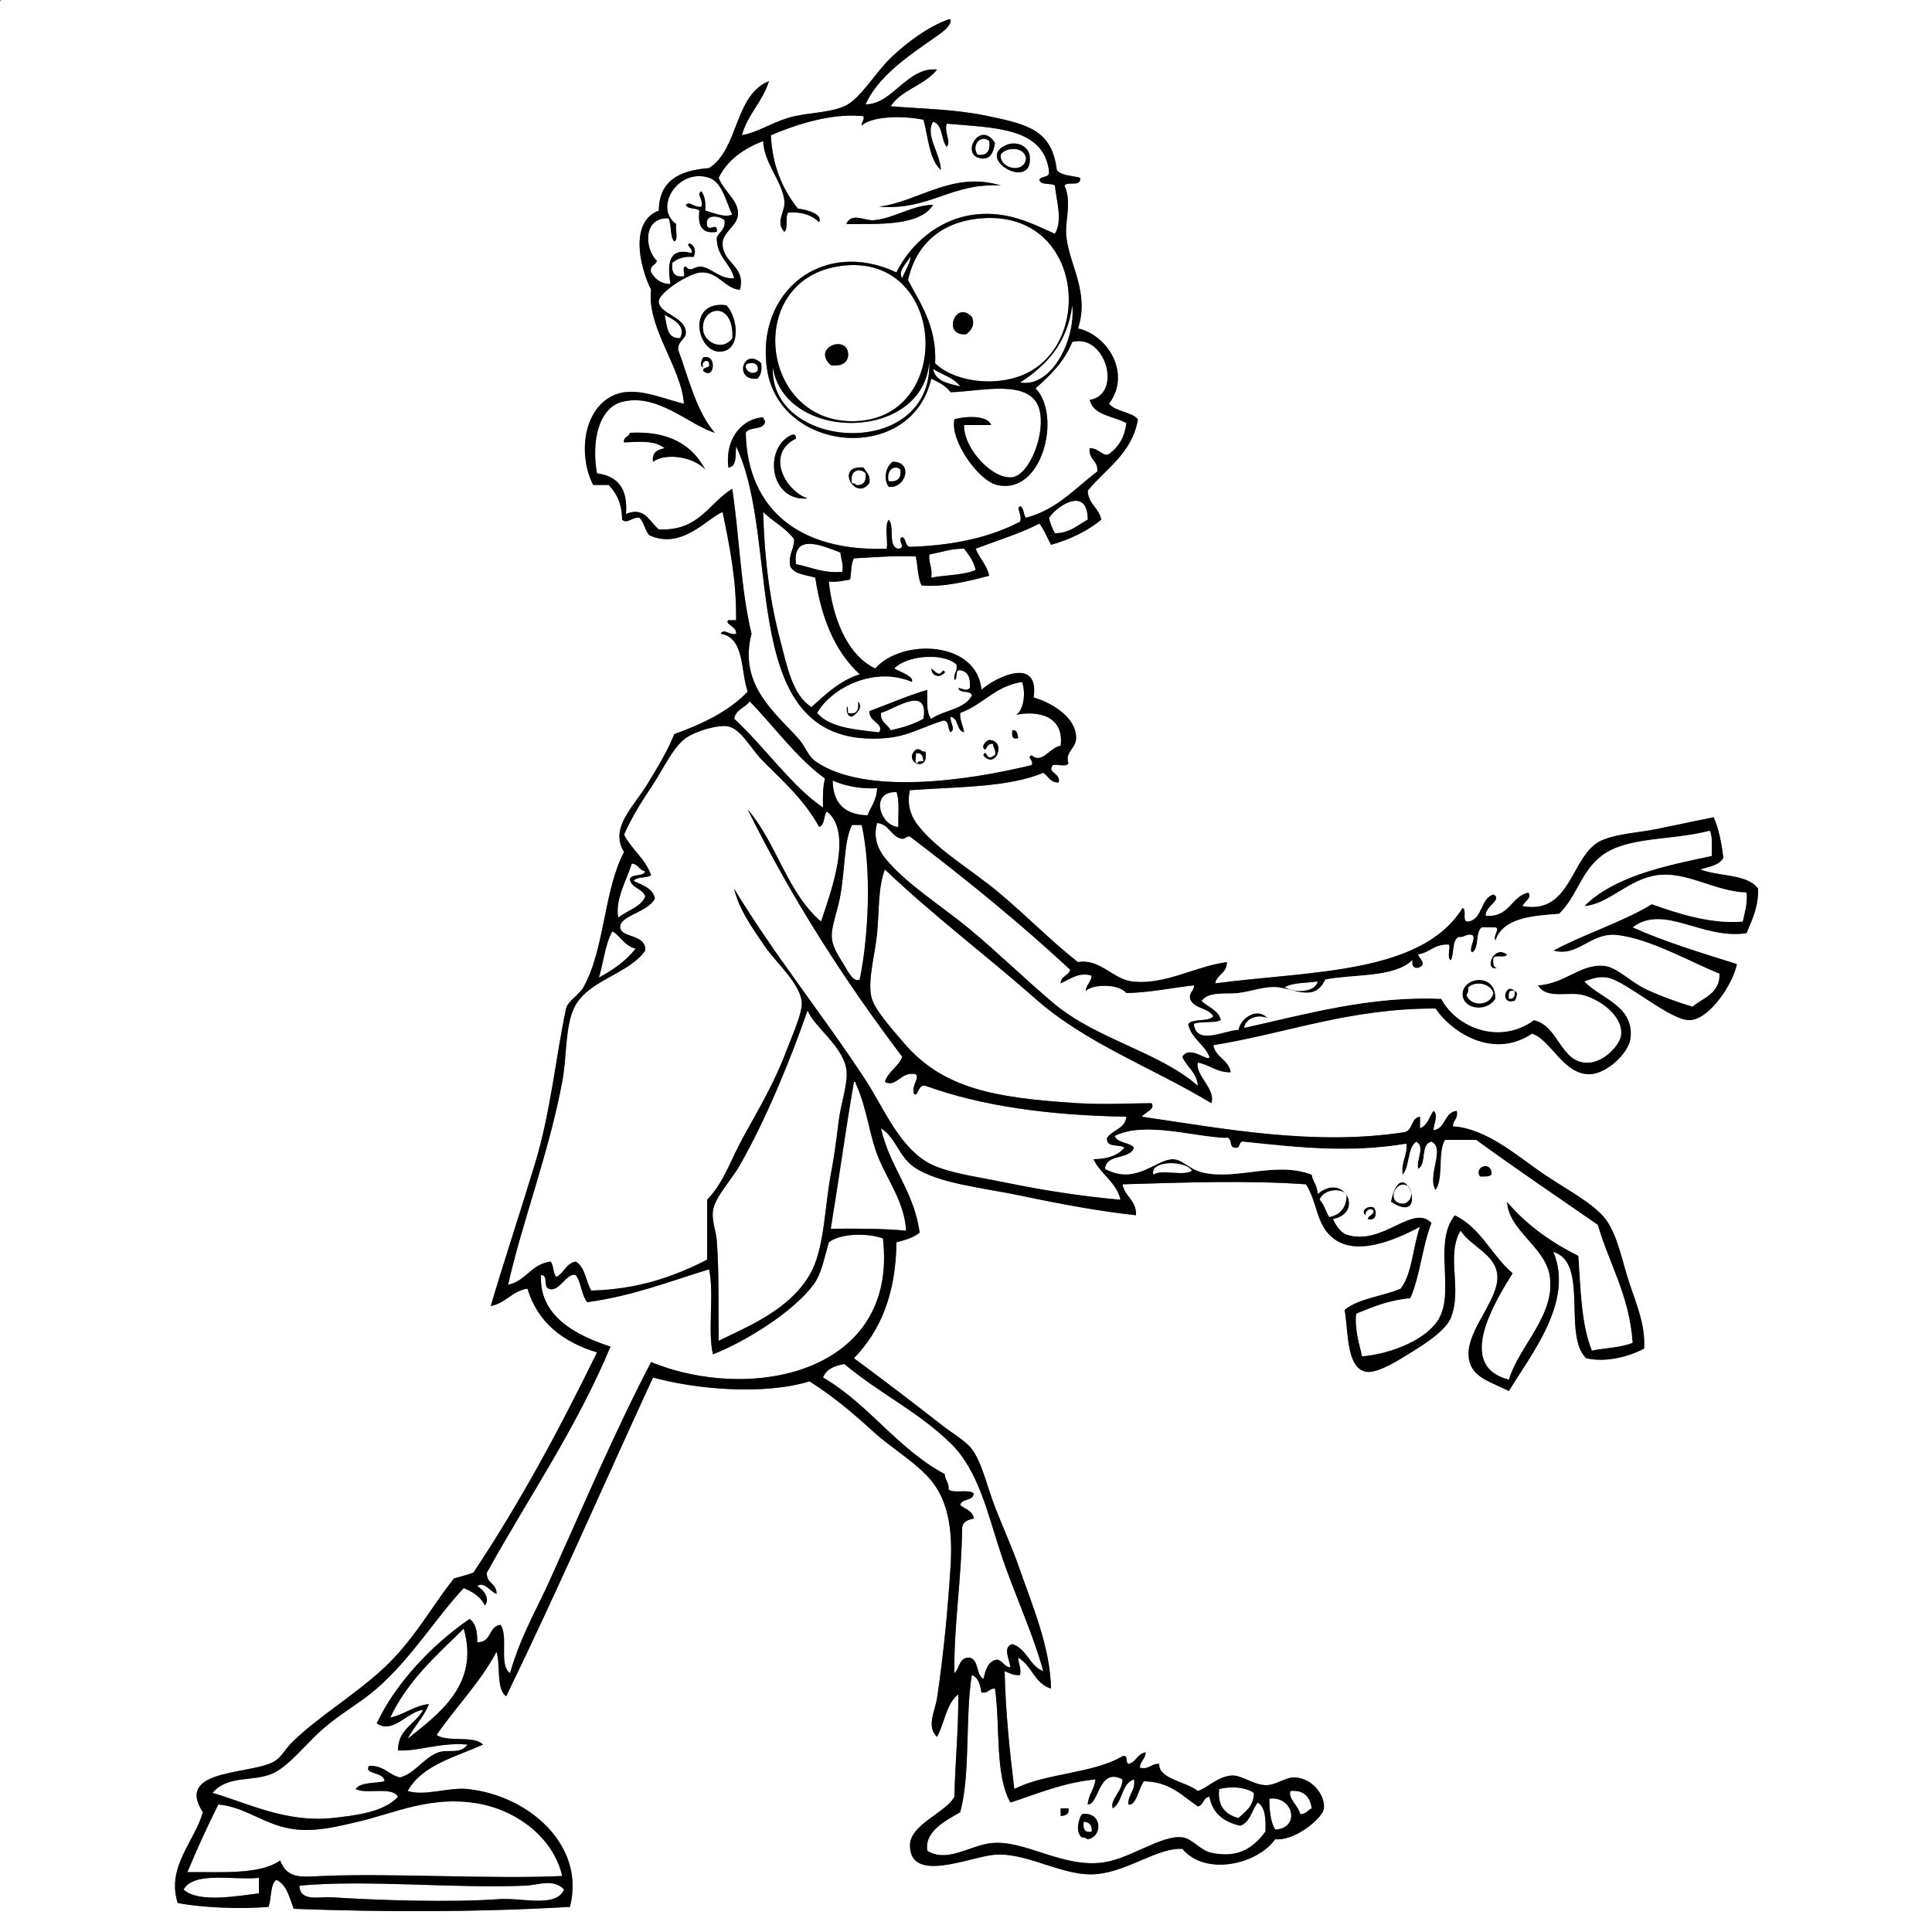 <?xml version="1.0" encoding="utf-8"?>
<!-- Generator: Adobe Illustrator 15.0.0, SVG Export Plug-In . SVG Version: 6.00 Build 0)  -->
<!DOCTYPE svg PUBLIC "-//W3C//DTD SVG 1.1//EN" "http://www.w3.org/Graphics/SVG/1.1/DTD/svg11.dtd">
<svg version="1.1" id="Layer_1" xmlns:x="http://ns.adobe.com/Extensibility/1.0/" xmlns:i="http://ns.adobe.com/AdobeIllustrator/10.0/" xmlns:graph="http://ns.adobe.com/Graphs/1.0/"
	 xmlns="http://www.w3.org/2000/svg" xmlns:xlink="http://www.w3.org/1999/xlink" x="0px" y="0px" width="1000px" height="1000px"
	 viewBox="0 0 1000 1000" enable-background="new 0 0 1000 1000" xml:space="preserve">
<rect x="0" y="0" width="1000" height="1000" fill="#808080" stroke="none"/>
<g>
	<path fill-rule="evenodd" clip-rule="evenodd" fill="#FFFFFF" d="M1,0c332.999,0,666.002,0,999,0c0,333.325,0,666.685,0,1000
		c-333.325,0-666.685,0-1000,0C0,667.661,0,335.339,0,3C-0.086,1.581-0.165,0.168,1,0z M491,10c-10.503,3.813-21.442,11.768-30,20
		c-7.973,7.67-15.89,21.511-24,25c-8.596,3.698-19.666,3.191-29,6c-9.069,2.729-15.424,7.339-24,9c2.992-11.008,10.742-17.258,14-28
		c-18.066,7.268-15.492,35.174-31,45c-14.848,1.152-25.852,6.148-26,22c-14.891,5.559-10.325,28.218-4,41
		c-2.412,19.315,15.702,40.113,17,59c-13.341-3.335-27.441-10.288-39-3c-13.301,8.386-15.529,29.976-8,45c2.667,0,5.333,0,8,0
		c4.156,4.177,6.914,9.753,7,18c2.763,2.469,5.08-1.57,9-1c2.325,2.342,2.854,6.479,5,9c16.79,7.745,29.535-8.36,38-12
		c3.584,17.416,7.237,34.763,7,56c-1.333,0-2.667,0-4,0c-2.276,2.02,4.62,3.323,4,7c-3.249,1.154-6.151-3.055-8,0
		c12.554,2.113,10.224,19.109,14,30c-9.776,10.224-23.341,16.659-38,22c-3.249,8.205-8.107,16.289-14,26
		c-6.945,11.444-19.707,22.593-12,35c-10.544,19.951-9.892,50.046-21,70c-2.177,3.91-8.206,7.262-9,11
		c-5.378,25.328-7.93,53.329-16,80c-7.811,25.813-16.103,50.632-23,74c7.836-1.497,10.937-7.729,19-9
		c5.383,17.617,18.372,27.628,36,33c-19.442,39.891-40.225,78.441-64,114c-3.13,1.203-6.669,1.997-10,3
		c-11.249,13.909-20.68,32.06-37,47c-15.316,14.021-33.704,24.846-47,38c-3.042,3.01-4.837,6.57-8,9
		c-10.368,7.965-53.219,3.551-38,27c-4.136,14.923-19.041,28.418-13,47c13.25,2.544,33.303,3.19,47,2c1.609-4.391,0.714-11.286,4-14
		c5.497,2.504,6.814,9.187,9,15c47.724,1.753,94.235,1.809,143-1c8.23-31.809-21.348-57.734-53-61c-9.939-1.025-22.169,3.859-31,1
		c7.524-13.476,24.523-17.477,39-24c-4.681-4.985-18.333-1-24-5c10.033-14.634,22.405-26.928,31-43c2.213,7.12-0.367,19.034,5,23
		c26.28-54.054,50.647-110.02,76-165c22.176,6.119,57.214,9.229,81,2c11.255,7.04,22.011,15.939,33,26
		c10.162,9.303,24.819,17.424,32,28c7.144,10.521,9.118,24.326,8,42c-1.39,21.974-3.781,46.771-7,68c-0.99,6.53-5.687,14.732,0,20
		c3.908-7.092,4.77-17.229,11-22c0.174,18.507-1.652,35.015-2,53c-4.161,8.032-22.938,14.352-23,25c-0.118,20.333,31.291,5.938,44,5
		c17.204-1.271,35.588,11.791,53,10c16.295-1.676,31.637-13.877,44-13c12.027,14.256,38.818,8.002,48-5
		c10.417,0.92,23.562-10.433,25-15c1.808-5.743-4.508-16.631-15-17c-4.67-0.164-9.831,4.222-15,4c-6.32-0.271-12.223-5.077-17-5
		c-7.422,0.119-13.46,6.772-18,8c-5.967-4.792-20.365-6.178-20-14c-4.279-0.279-4.945,3.055-10,2c0.139-3.528,2.861-4.472,3-8
		c-4.354,0.646-4.8,5.2-9,6c-1.595-0.738,0.229-4.895-3-4c-15.246,9.088-39.969,8.698-56,17c-2.382-19.618-4.497-39.503-5-61
		c2.443,0.89,4.336,2.33,8,2c0.688-4.021-0.958-5.709-1-9c7.038,3.962,8.499,13.501,17,16c-0.397-21.555-9.684-43.071-17-64
		c-3.245-9.283-8.008-19.688-12-30c-3.936-10.166-6.77-23.07-12-30c-3.142-4.162-10.019-8.12-15-12
		c-15.828-12.327-30.611-23.653-46-35c13.499-13.834,21.727-32.939,22-60c4.496-1.171,8.929-2.404,12-5
		c-2.935-21.731-15.513-33.82-20-54c7.569,4.644,9.174,14.507,17,20c12.383,8.692,36.651,10.892,56,15
		c21.125,4.485,41.791,8.197,59,10c0.256-7.922-5.846-9.488-7-16c30.217-0.898,65.019-2.157,95,0c5.897,9.41,5.144,19.827,13,27
		c12.185,11.125,33.263,1.717,46-5c-3.753,10.248-3.933,24.067-10,32c-9.286,4.048-21.715,4.952-29,11
		c1.976,12.214,0.97,30.049,11,32c5.915,1.15,17.276-6.157,25-11c4.991-3.13,16.345-10.231,19-17c5.977-15.235-2.717-32.215,5-45
		c5.651,8.437,18.058,12.195,19,23c1.214,13.923-19.396,31.248-14,46c2.686,7.342,10.989,9.501,20,14
		c11.482-19.06,33.834-46.389,23-72c18.615,5.385,4.703,43.297,17,55c10.45,2.465,22.715-1.054,30-5c0.707-12.812-4.425-23.942-8-35
		c-3.466-10.719-5.904-24.012-12-32c-6.469-8.478-21.245-15.896-33-24c-12.909-8.9-28.813-22.95-46-24c0.057-3.277,2.844-3.822,2-8
		c-6.615,0.718-5.545,9.122-12,10c-0.141-2.874,2.779-7.798,0-10c-2.205,3.128-3.135,7.532-7,9c0-2,0-4,0-6
		c-4.75,0.584-3.621,7.045-8,8c-46.713,7.23-93.826-1.854-136-8c1.613-2.244,7.262-4.009,5-7c-11.545,0.076-24.7,0.826-38,0
		c-42.896-2.665-69.761-7.422-90-31c-6.78-7.898-15.657-17.843-17-24c-1.962-8.997,1.919-21.686,3-33
		c1.129-11.815,0.405-23.245,4-33c24.717,23.634,52.217,44.266,78,67c26.479,23.349,59.597,35.092,91,54
		c2.471-7.303-8.607-14.598-7-21c6.246,1.088,9.546,5.121,17,5c-1.055-6.612-7.798-7.535-9-14c38.391-6.275,70.277-19.057,115-19
		c9.561,13.646,30.755,25.911,50,13c9.815,3.196,16.29,21.422,30,21c8.606-0.265,20.284-10.953,21-19
		c1.482-16.662-15.46-19.988-24-29c4.03-1.52,7.761-2.733,12-2c9.679,1.675,32.942,22.777,43,22c10.312-0.797,22.303-19.423,24-29
		c-18.512-5.822-37.233-11.434-54-19c16.181-12.425,36.006,6.495,59,3c2.791-6.875,6.164-13.169,6-23
		c-5.555-7.778-20.462-6.205-30-10c4.608-1.392,9.878-2.122,12-6c-0.946-7.721-2.355-14.978-5-21c-10.408,2.196-19.466,3.957-29,6
		c-9.11,1.952-21.068,2.434-29,6c-16.117,7.246-15.272,38.743-41,34c0.966-2.383,5.298-4.408,3-7c-9.098,2.236-9.611,13.055-22,12
		c-0.688-4.685,9.021-8.525,4-11c-6.907,2.092-5.334,12.666-13,14c-3.729,0.396-0.42-6.247-3-7c-21.294,34.372-78.876,32.458-128,39
		c0.856-4.81,6.137-5.197,6-11c-16.37,2.141-32.067,12.036-49,10c-10.014-1.204-16.879-12.061-28-10
		c-12.94-9.941-26.01-23.458-41-36c-14.495-12.128-31.859-21.92-42-35c-3.704-4.777-5.726-10.992-4-18
		c24.201-1.799,50.704-1.296,69-9c2.669,1.665,3.511,5.156,8,5c1.157-5.014-6.362-4.908-3-9c2.391-0.609,7.255,1.255,8-1
		c-1.889-5.932,3.938-7.495,4-13c0.121-10.644-12.471-18.247-22-21c3.043-21.023-18.754-11.175-27-4
		c-2.349-25.322-40.976-26.774-55-11c-15.157-7.201-22.268-27.699-24-45c4.491,0.491,7.493-0.507,11-1c0.712-3.622,0.378-8.289,2-11
		c10.473-0.527,20.53-1.47,32-1c1.105,4.895,0.953,11.047,3,15c10.77,1.185,24.872-2.278,35-5c-1.274-5.726-5.009-8.992-7-14
		c11.114-4.219,22.894-7.773,33-13c2.455,3.212,4.042,7.291,6,11c10.148-2.851,18.832-7.168,26-13c-1.128-6.206-6.703-7.963-7-15
		c9.38-11.62,22.916-19.084,26-37c-3.645-4.022-11.454-3.879-15-8c11.748-15.611-0.657-35.582-16-39c5.936-18.583-4.188-32.26-6-47
		c-1.084-8.815,3.017-17.688-1-27c1.68-2.321,8.96,0.959,8-4c-4.18-1.153-9.681-0.986-12-4c-2.559-20.659-14.776-23.577-36-28
		c-17.055-3.554-32.983-3.594-50-5c5.661-8.672,17.769-10.897,24-19c-15.292-1.575-23.146,18.148-37,18
		c6.516-14.494,22.424-25.221,35-34c3.85-2.687,9.728-6.451,9-10C491.667,10,491.333,10,491,10z"/>
	<path fill-rule="evenodd" clip-rule="evenodd" fill="#FFFFFF" d="M446,65c4.818-4.589,19.983-5.475,32-3
		c2.505,9.162,2.9,20.433,9,26c-0.25-8.478-8.421-18.371-4-25c5.169,1.497,3.983,9.35,7,13c2.534-2.601-1.404-7.213,0-12
		c23.75,2.25,50.521,1.479,53,25c0.152,3.152-4.055,1.945-5,4c0.547,3.119,5.8,1.534,8,3c0.779,7.698,4.177,18.335,0,25
		c-11.181-4.946-23.822-11.907-41-10c-19.629,2.18-34.269,16.112-41,30c-38.011-17.901-72.915,9.831-67,50
		c6.446,43.779,74.941,49.442,85,5c3.813,1.853,7.66,3.673,10,7c14.957-0.219,41.617-7.555,46,9c3.318,12.534-5.129,33.752-14,35
		c-10.031,1.411-25.265-14.674-25-27c4.667,0,9.333,0,14,0c-1.894-5.278-13.374-4.588-19-3c-2.418,10.859,12.337,31.709,22,34
		c23.617,5.598,33.634-36.029,20-50c7.631-6.703,14.881-13.786,19-24c17.308-4.535,26.245,27.187,9,30
		c2.126,8.207,12.389,8.277,19,12c-0.852,7.482-4.173,12.494-9,16c-2.739,1.761-5.578-3.292-10-3c-0.656,5.989,4.422,6.245,4,12
		c-11.58,8.753-20.885,19.782-37,24c-1.387-1.614-0.846-5.155-3-6c-2.228,1.022,1.308,4.598,0,8c-15.073,7.927-33.764,12.236-56,13
		c-3.917,0.583-2.553-4.113-5-5c-3.115,1.289,2.515,5.612-2,6c-5.727-0.939-1.72-11.613-5-15c-2.308,3.025-0.353,10.314-1,15
		c-45.384,1.679-72.124-20.491-73-60c1.822-3.511,9.682-0.985,10-6c-0.19-0.81-1.003-0.997-1-2c-10.109,0.563-19.863,10.132-18,26
		c4.516-0.484,3.597-6.403,4-11c24.378,50.893-1.382,157.998,78,151c10.812-0.953,18.598-5.66,29-9c3.613-0.28,2.287,4.38,4,6
		c2.958-1.752-0.578-5.328,0-8c4.288,0.712,2.866,7.134,7,8c-0.458-3.542-2.225-5.775-2-10c11.813-4.186,18.045-13.955,32-16
		c2.041,5.531,0.94,14.354-3,17c10.675-2.219,24.86,0.105,23,16c-5.889,0.958-9.509,9.625-15,5c-2.934,0.85,1.301,2.517,0,5
		c-32.044,7.882-86.369,16.041-112-2c-3.72-2.618-5.088-7.676-9-12c-12.19-13.477-30.849-27.818-24-54
		c-5.576-22.758-6.258-50.409-10-75c-12.194,7.473-17.274,22.059-38,21c-4.88-3.889-7.131-11.941-17-8
		c1.085-13.085-4.339-19.661-15-21c-3.006-16.717,0.969-33.875,13-37c18.274-4.747,34.684,11.954,48,16
		c-9.613-11.054-13.437-27.897-19-43c-0.125-4.839,4.111-5.291,4-9c-0.243-8.148-14.008-9.548-14-16c0.006-4.57,15.803-14.793,22-15
		c8.839-0.294,12.518,8.591,20,9c3.196-12.579-9.042-13.5-9-24c0.023-5.868,7.672-9.132,8-15c0.408-7.303-7.485-11.932-10-19
		c4.625-9.375,12.955-15.045,23-19c0.392,11.344,9.887,20.803,11,31c0.603,5.518-4.922,10.771,0,16c2.189-1.812,0.17-7.83,2-10
		c7.474-0.474,12.444,1.556,16,5c2.002-4.035-6.112-6.53-11-7c-7.655-9.679-13.185-21.481-14-38c12.639-5.364,30.139-11.191,46-10
		C449.193,59.633,445.714,63.257,446,65z M508,82c4.499,0.547,6.207-2.848,7-8C507.292,61.6,496.498,80.602,508,82z M533,81
		c-0.571-5.708-7.124-8.062-12-6C504.194,82.105,534.838,99.383,533,81z M455,107c26.626,1.96,36.922-12.412,63-11
		C493.109,88.418,475.952,104.156,455,107z M452,114c-4.397,0.312-11.261-4.277-14,2c15.388-0.272,37.899,1.492,45-10
		C471.87,106.181,462.504,113.255,452,114z M373,182c10.703-0.642,9.104-17.458,3-24C355.125,155.245,360.56,182.747,373,182z
		 M364,190c-1.58-2.762,2.596-4.488,3-2c0.879,3.213-3.296,1.37-3,4c6.013,5.046,7.231-9.065,0-7
		C363.424,185.606,361.66,189.743,364,190z M392,196c1.716-1.617,2.484-4.183,2-8C384.672,179.337,379.524,197.328,392,196z
		 M326,224c-0.309,2.358-3.473,1.86-3,5c7.943-0.32,15.664-1.276,21,3c-3.595,0.738-6.684,1.983-6,7c6.615-4.792,20.927-2.574,27,4
		C358.31,230.357,346.379,222.954,326,224z M412,227c-0.113-1.22-0.299-2.368-2-2c-14.804,6.184-12.104,34.699,8,33
		C405.93,253.759,396.308,234.674,412,227z M460,252c8.909,0.974,12.918-13.136,2-13C458.373,241.633,457.177,248.119,460,252z
		 M450,250c0.651-4.318-1.728-5.605-3-8C431.756,240.463,442.836,259.993,450,250z M527,382c-0.421-1.913-0.362-4.304-3-4
		C523.721,380.612,523.662,383.004,527,382z M512,383c-1.543,0.239-4.793,3.718-2,5c0.869-1.464,1.497-3.169,4-3
		c-0.022,2.356,1.723,2.944,1,6c-1.278,0.055-1.385,1.282-3,1c-1.023,0.117-2.023-4.314-3-1C515.522,398.697,521.187,383.28,512,383
		z M479,389c-2.409,0.409-2.174-1.826-5-1C466.947,394.355,481.037,400.624,479,389z"/>
	<path fill-rule="evenodd" clip-rule="evenodd" d="M515,74c-0.793,5.152-2.501,8.547-7,8C496.498,80.602,507.292,61.6,515,74z
		 M506,80c5.034,0.7,6.592-2.074,6-7C507.303,69.386,502.849,75.521,506,80z"/>
	<path fill-rule="evenodd" clip-rule="evenodd" fill="#FFFFFF" d="M512,73c0.592,4.926-0.966,7.7-6,7
		C502.849,75.521,507.303,69.386,512,73z"/>
	<path fill-rule="evenodd" clip-rule="evenodd" d="M521,75c4.876-2.062,11.429,0.292,12,6C534.838,99.383,504.194,82.105,521,75z
		 M518,80c-0.672,7.393,12.213,10.044,13,2C530.285,75.918,520.961,75.94,518,80z"/>
	<path fill-rule="evenodd" clip-rule="evenodd" fill="#FFFFFF" d="M531,82c-0.787,8.044-13.672,5.393-13-2
		C520.961,75.94,530.285,75.918,531,82z"/>
	<path fill-rule="evenodd" clip-rule="evenodd" fill="#FFFFFF" d="M379,111c-3.72,1.925-10.033-0.965-14-2
		c0.413-4.413-0.271-7.729-2-10c-2.805,1.599,1.404,4.501,0,8c-3.705,0.582-5.797-3.084-8-1c0.818,2.516,5.272,1.395,7,3
		c-0.906,7.573,1.054,12.28,9,11c0.487-5.39-3.537-0.06-5-3c-1.453-6.757,6.644-5.276,9-3c0.649,4.982-2.774,5.893-4,9
		c-0.072,10.072,7.019,12.981,9,21c-6.982,0.72-11.656-5.246-17-6c-3.297-0.465-5.512,3.361-8,0c-2.168-0.168-0.453,3.547-1,5
		c-5.034,0.7-6.592-2.074-6-7c2.619-2.048,5.848-3.485,11-3c1.306-2.901,0.812-5.752-2-7c-2.497,0.691,1.856,2.667,1,5
		c-14.295-3.886-11.769,10.027-11,16c-5.227-0.107-7.957-2.709-10-6c-0.869-3.869,2.442-3.558,3-6c-6.518-6.329-7.205-22.552,6-22
		c1.727,3.273,0.621,9.379,3,12c2.27-1.064,0.381-6.286,1-9c-11.816-8.451,0.817-29.249,17-24
		C374.006,94.272,375.957,105.227,379,111z"/>
	<path fill-rule="evenodd" clip-rule="evenodd" d="M518,96c-26.078-1.412-36.374,12.96-63,11C475.952,104.156,493.109,88.418,518,96
		z"/>
	<path fill-rule="evenodd" clip-rule="evenodd" d="M483,106c-7.101,11.492-29.612,9.728-45,10c2.739-6.277,9.603-1.688,14-2
		C462.504,113.255,471.87,106.181,483,106z"/>
	<path fill-rule="evenodd" clip-rule="evenodd" fill="#FFFFFF" d="M484,188c1.153-19.522-8.928-33.024-14-43
		c4.178-19.025,17.663-30.383,38-32c53.396-4.244,59.166,68.348,19,82C511.953,200.114,492.961,196.818,484,188z M500,173
		c2.853-1.704,4.815-5.404,3-9C494.479,154.974,487.522,174.195,500,173z"/>
	<path fill-rule="evenodd" clip-rule="evenodd" fill="#FFFFFF" d="M433,138c57.804-10.282,62.408,81.27,7,80
		C393.644,216.938,385.982,146.363,433,138z M439,183c-0.736-9.842-18.95-3.176-9,6C436.799,190.038,439.268,186.579,439,183z"/>
	<path fill-rule="evenodd" clip-rule="evenodd" d="M376,158c6.104,6.542,7.703,23.358-3,24C360.56,182.747,355.125,155.245,376,158z
		 M364,171c0.866,6.666,10.449,10.657,15,4C379.847,154.932,362.423,158.868,364,171z"/>
	<path fill-rule="evenodd" clip-rule="evenodd" fill="#FFFFFF" d="M555,158c1.844,17.481-10.438,42.796-27,40
		C541.52,189.186,552.465,177.798,555,158z"/>
	<path fill-rule="evenodd" clip-rule="evenodd" fill="#FFFFFF" d="M379,175c-4.551,6.657-14.134,2.666-15-4
		C362.423,158.868,379.847,154.932,379,175z"/>
	<path fill-rule="evenodd" clip-rule="evenodd" d="M503,164c1.815,3.596-0.147,7.296-3,9C487.522,174.195,494.479,154.974,503,164z"
		/>
	<path fill-rule="evenodd" clip-rule="evenodd" fill="#FFFFFF" d="M344,163c4.148,2.084,11.412,5.604,8,12
		C344.913,175.42,345.314,168.353,344,163z"/>
	<path fill-rule="evenodd" clip-rule="evenodd" d="M430,189c-9.95-9.176,8.264-15.842,9-6C439.268,186.579,436.799,190.038,430,189z
		"/>
	<path fill-rule="evenodd" clip-rule="evenodd" d="M364,185c7.231-2.065,6.013,12.046,0,7c-0.296-2.63,3.879-0.787,3-4
		c-0.404-2.488-4.58-0.762-3,2C361.66,189.743,363.424,185.606,364,185z"/>
	<path fill-rule="evenodd" clip-rule="evenodd" d="M394,188c0.484,3.817-0.284,6.383-2,8C379.524,197.328,384.672,179.337,394,188z
		 M386,189c-0.239,3.363,3.714,5.167,6,3C393.363,187.513,387.973,187.146,386,189z"/>
	<path fill-rule="evenodd" clip-rule="evenodd" fill="#FFFFFF" d="M392,192c-2.286,2.167-6.239,0.363-6-3
		C387.973,187.146,393.363,187.513,392,192z"/>
	<path fill-rule="evenodd" clip-rule="evenodd" fill="#FFFFFF" d="M483,191c4.724,2.943,10.795,4.538,14,9
		C490.852,198.481,484.21,197.457,483,191z"/>
	<path fill-rule="evenodd" clip-rule="evenodd" d="M365,243c-6.073-6.574-20.385-8.792-27-4c-0.684-5.017,2.405-6.262,6-7
		c-5.336-4.276-13.057-3.32-21-3c-0.473-3.14,2.691-2.642,3-5C346.379,222.954,358.31,230.357,365,243z"/>
	<path fill-rule="evenodd" clip-rule="evenodd" d="M418,258c-20.104,1.699-22.804-26.816-8-33c1.701-0.368,1.887,0.78,2,2
		C396.308,234.674,405.93,253.759,418,258z"/>
	<path fill-rule="evenodd" clip-rule="evenodd" d="M462,239c10.918-0.136,6.909,13.974-2,13
		C457.177,248.119,458.373,241.633,462,239z M460,249c4.529,0.529,6.529-1.471,6-6C462.502,240.232,458.796,243.939,460,249z"/>
	<path fill-rule="evenodd" clip-rule="evenodd" d="M447,242c1.272,2.395,3.651,3.682,3,8C442.836,259.993,431.756,240.463,447,242z
		 M441,250c0.776,0.224,1.973,0.027,2,1c3.976,0.309,5.413-1.921,5-6C444.889,241.969,439.741,243.437,441,250z"/>
	<path fill-rule="evenodd" clip-rule="evenodd" fill="#FFFFFF" d="M466,243c0.529,4.529-1.471,6.529-6,6
		C458.796,243.939,462.502,240.232,466,243z"/>
	<path fill-rule="evenodd" clip-rule="evenodd" fill="#FFFFFF" d="M448,245c0.413,4.079-1.024,6.309-5,6
		c-0.027-0.973-1.224-0.776-2-1C439.741,243.437,444.889,241.969,448,245z"/>
	<path fill-rule="evenodd" clip-rule="evenodd" fill="#FFFFFF" d="M563,269c-5.312,2.688-9.038,6.962-17,7
		c-1.246-2.421-2.476-4.858-3-8C547.98,260.749,563.136,252.114,563,269z"/>
	<path fill-rule="evenodd" clip-rule="evenodd" fill="#FFFFFF" d="M395,265c5.067,4.933,11.692,8.308,16,14
		c0.174,5.508-3.043,7.623-2,14c1.976,4.357,8.166,4.5,13,6c3.141,21.192,10.297,38.369,23,50c-10.572,3.428-17.646,10.354-25,17
		c-9.894-6.322-12.6-21.122-16-34C398.657,311.767,395.771,290.97,395,265z"/>
	<path fill-rule="evenodd" clip-rule="evenodd" fill="#FFFFFF" d="M435,286c0.281,3.386,1.591,5.743,1,10
		c-10.136,0.802-16.189-2.477-24-4C409.936,274.965,427.031,283.067,435,286z"/>
	<path fill-rule="evenodd" clip-rule="evenodd" fill="#FFFFFF" d="M499,284c2.456,3.211,4.969,6.364,6,11
		c-6.245,2.755-15.451,2.549-23,4c0.785-5.118-1.403-7.264-1-12C486.967,285.967,491.932,283.932,499,284z"/>
	<path fill-rule="evenodd" clip-rule="evenodd" d="M482,346c2.276,1.318,3.874,4.581,6,1c3.081,0.997-1.114,2.703-2,3
		C483.456,349.878,482.122,348.544,482,346z"/>
	<path fill-rule="evenodd" clip-rule="evenodd" fill="#FFFFFF" d="M478,372c-4.858,2.809-10.738,4.595-17,6
		c-1.507-3.159-5.406-3.928-5-9C462.563,367.293,480.85,353.969,478,372z"/>
	<path fill-rule="evenodd" clip-rule="evenodd" fill="#FFFFFF" d="M427,403c-1.107,4.226-1.152,9.514-1,15
		c-15.939-10.747-30.384-31.601-46-46c0.823-4.844,5.752-5.581,8-9C401.025,376.308,411.825,391.842,427,403z"/>
	<path fill-rule="evenodd" clip-rule="evenodd" fill="#FFFFFF" d="M573,589c-0.614,5.281,6.279,3.054,9,5
		c-3.295,4.038-8.708,5.959-16,6c3.721,7.946,11.715,11.619,14,21c-19.998-1.808-39.772-4.824-60-9
		c-14.692-3.033-31.841-5.118-41-11c-14.43-9.267-21.717-27.765-31-42c-21.378-32.782-47.688-65.297-68-99
		c2.372,10.328,8.811,19.486,16,30c5.519,8.071,18.47,19.327,19,29c0.302,5.509-5.116,17.361-8,25c-6.142,16.27-14.015,29.614-22,44
		c-6.897,12.425-10.117,23.741-19,33c0,10.333,0,20.667,0,31c-16.758,8.575-35.33,15.336-60,16c-2.813-4.854-3.109-12.225-8-15
		c-5.079,0.921-6.066,5.934-10,8c-1.851-1.815-1.299-6.034-3-8c-10.091,1.242-12.661,10.006-22,12
		c7.076-31.857,20.969-67.743,28-105c2.451-12.984,1.458-28.053,6-38c6.706-14.685,28.194-17.462,37-30
		c0.457-8.718-12.632-6.38-13-12c-0.401-6.13,14.583-7.784,18-15c-1.276-5.391-6.487-6.847-11-9c1.511-2.489,6.748-1.252,9-3
		c-3.048-8.618-10.068-13.265-14-21c3.998-9.087,9.259-17.39,15-26c5.099-7.646,10.437-19.374,17-24c5.46-3.849,17.305-7.079,22-6
		c6.847,1.574,11.615,11.632,18,18c11.34,11.31,21.373,20.279,29,34c3.038-0.962,2.177-5.823,4-8c13.99,11.045,1.551,42.702-3,57
		c-17.387-14.613-23.114-40.886-38-58c22.982,46.352,50.119,88.547,80,128c-1.989,5.345-7.27,7.397-9,13
		c6.186,3.201,8.077-5.691,16-4c2.022,2.522-2.167,5.238-1,10c2.042,2.618,2.095-5.172,6-4c29.355,10.645,64.642,15.358,104,16
		C582.393,584.393,575.729,584.728,573,589z"/>
	<path fill-rule="evenodd" clip-rule="evenodd" d="M524,378c2.638-0.304,2.579,2.087,3,4C523.662,383.004,523.721,380.612,524,378z"
		/>
	<path fill-rule="evenodd" clip-rule="evenodd" fill="#FFFFFF" d="M478,394c-1.419-0.086-2.832-0.165-3,1
		c-2.168,0.168-0.453-3.547-1-5C477.353,389.314,477.656,391.678,478,394z"/>
	<path fill-rule="evenodd" clip-rule="evenodd" fill="#FFFFFF" d="M431,404c6.255,2.745,13.625,4.375,23,4
		c-0.224,6.11-3.167,9.5-5,14C437.308,421.692,431.128,415.872,431,404z"/>
	<path fill-rule="evenodd" clip-rule="evenodd" fill="#FFFFFF" d="M464,410c1.801,4.532,0.709,11.957,1,18
		C455.612,427.68,449.832,409.523,464,410z"/>
	<path fill-rule="evenodd" clip-rule="evenodd" fill="#FFFFFF" d="M454,426c6.087,0.58,6.953,6.38,12,8c2.826,0.826,2.591-1.409,5-1
		c28.771,21.896,56.748,44.585,83,69c-0.944,3.056-4.866,3.134-5,7c4.789-2.236,9.807-6.052,16-4c-0.138,3.528-2.862,4.472-3,8
		c2.402-3.305,16.567-4.36,21,1c12.726-0.274,23.289-2.711,35-4c0.164,3.164-2.658,3.343-2,7c1.84,5.16,9.443,4.558,12,9
		c-2.53,3.137-10.404,0.929-13,4c1.625,7.708,8.359,10.308,11,17c-0.206,3.271-10.102-6.52-14,0c2.249,5.418,7.461,7.872,8,15
		c-20.361-17.771-52.477-23.951-75-43c-14.402-12.182-28.463-25.902-43-38c-14.559-12.116-33.355-23.681-44-37
		C454.211,439.259,451.922,433.027,454,426z"/>
	<path fill-rule="evenodd" clip-rule="evenodd" fill="#FFFFFF" d="M446,427c5.215,23.22,3.581,57.535-1,80
		c-3.465,1.902-6.508-5.103-9-9c-8.003-12.515-5.924-14.322-2-30c3.592-14.349,2.381-32.133,7-41C442.667,427,444.333,427,446,427z"
		/>
	<path fill-rule="evenodd" clip-rule="evenodd" fill="#FFFFFF" d="M327,447c3.474,0.193,3.796,3.537,7,4
		c-1.076,2.924-6.924,1.076-8,4c0.766,4.901,6.632,4.702,8,9c-2.507,5.826-9.478,7.188-14,11
		C318.24,465.563,324.429,455.436,327,447z"/>
	<path fill-rule="evenodd" clip-rule="evenodd" fill="#FFFFFF" d="M317,482c4.34,2.66,6.33,7.67,12,9
		c-4.938,6.396-11.675,10.991-19,15C312.383,498.049,313.225,488.559,317,482z"/>
	<path fill-rule="evenodd" clip-rule="evenodd" d="M780,494c-0.625,2.375-6.155-0.155-7,2c-0.147,2.48-0.187,4.853,2,5
		C767.877,503.104,772.716,488.585,780,494z"/>
	<path fill-rule="evenodd" clip-rule="evenodd" fill="#FFFFFF" d="M682,508c-1.219,6.053-12.487,5.947-17,3
		C669.135,508.469,676.202,508.869,682,508z"/>
	<path fill-rule="evenodd" clip-rule="evenodd" fill="#FFFFFF" d="M773,514c-1.467,6.939-11.891,7.278-14,1
		c0.776-0.89,1.075-2.258,1-4C763.963,507.309,771.737,509.286,773,514z"/>
	<path fill-rule="evenodd" clip-rule="evenodd" fill="#FFFFFF" d="M784,513c0.282,2.615-0.365,4.302-3,4
		C780.721,514.388,780.662,511.996,784,513z"/>
	<path fill-rule="evenodd" clip-rule="evenodd" fill="#FFFFFF" d="M418,523c3.465,8.54,17.777,18.054,20,30
		c1.329,7.143-2.763,17.526-4,28c-1.136,9.62-2.408,18.608-4,27c-3.243,17.099-3.238,38.934-11,52
		c-10.839,18.246-31.778,26.448-47,34c-0.243-19.83,0.197-36.22-1-52c-0.357-4.711-2.619-10.013-2-15
		c0.921-7.426,9.158-15.552,14-24C396.327,579.746,409.062,548.7,418,523z"/>
	<path fill-rule="evenodd" clip-rule="evenodd" fill="#FFFFFF" d="M442,560c0.851-0.184,0.943,0.39,1,1
		c6.007,13.179,6.79,26.615,12,39c4.932,11.723,13.218,22.749,14,37c-12.174-1.159-25.547-1.12-39-1
		C434.155,610.821,437.645,584.979,442,560z"/>
	<path fill-rule="evenodd" clip-rule="evenodd" fill="#FFFFFF" d="M617,606c-4.357,2.977-15.643-0.977-20,2
		C594.743,600.574,613.721,600.273,617,606z"/>
	<path fill-rule="evenodd" clip-rule="evenodd" d="M772,608c-1.182,1.151-3.535,1.132-6,1C762.514,603.692,772.565,600.413,772,608z
		"/>
	<path fill-rule="evenodd" clip-rule="evenodd" fill="#FFFFFF" d="M729,614c2.398,3.51,1.859,7.291-2,9
		C716.77,623.67,722.062,609.577,729,614z"/>
	<path fill-rule="evenodd" clip-rule="evenodd" fill="#FFFFFF" d="M697,618c0.157,7.157-3.257,10.742-9,12
		c-1.8-2.867-2.635-6.698-5-9C684.419,616.241,692.855,614.246,697,618z"/>
	<path fill-rule="evenodd" clip-rule="evenodd" fill="#FFFFFF" d="M457,641c8.081,69.519-68.012,85.252-120,64
		c-18.708,35.868-34.828,73.867-52,112c-7.354,16.331-15.513,29.837-21,49c-6.01-3.99-0.614-19.387-5-25
		c-6.232,0.769-4.572,9.429-12,9c0.157-5.49-0.753-9.913-4-12c-19.778,13.567-38.409,33.575-48,54c8.472,5.774,15.721-6.015,24-7
		c-3.811,7.522-12.998,9.668-13,21c9.762,0.754,22.295-4.366,36-3c-3.812,5.248-10.065,2.266-15,4c-7.697,2.705-12.251,11.066-20,13
		c-5.908-1.426-8.379-6.287-16-6c-2.884,4.679,8.051,2.947,8,8c-5.197,1.136-12.299,0.368-15,4c5.713,2.954,18.936-1.603,22,4
		c-7.184,7.955-22.065,9.729-34,11c-24.007,2.557-44.6-8.016-62-13c8.005-9.399,20.589-5.55,31-10c8.33-3.561,17.921-15.99,26-23
		c9.643-8.367,19.884-13.9,28-21c18.11-15.841,30.392-36.327,45-52c4.759,1.908,8.804,4.529,11,9c3.02-3.737-1.224-8.738-4-10
		c3.51-2.792,6.959,3.003,10,4c0.214-5.547-5.37-5.297-5-11c21.507-38.826,46.201-74.465,64-117c-17.864-5.825-36.985-15.651-36-37
		c3.899-0.232,1.153,6.181,4,7c5.239,2.474,9.473-8.762,14-7c2.948,3.719,2.893,10.44,6,14c23.467-3.2,42.572-10.761,63-17
		c2.772,12.562-0.816,31.483,2,44c16.858-6.557,41.468-21.879,52-36c4.187-5.613,5.384-13.037,8-22
		C435.176,638.298,448.751,638.106,457,641z"/>
	<path fill-rule="evenodd" clip-rule="evenodd" fill="#FFFFFF" d="M540,865c-7.264-2.736-8.41-11.59-16-14
		c-5.195,1.427-1.504,7.821-1,12c-3.474-0.192-3.797-3.537-7-4c-4.831,0.836-5.816,5.517-7,10c-3.857-2.143-2.26-9.74-7-11
		c-5.778-0.444-5.098,5.568-8,8c-0.456-22.791,3.762-49.57,4-75c0.229-3.438,2.976-4.357,6-5c-0.454-4.213-4.538-4.796-7-7
		c0.776-3.558,6.788-1.878,7-6c-2.58-2.421-10.184,0.184-13-2c0.267-3.601-1.847-4.819-2-8c-24.537-13.13-39.194-36.139-63-50
		c1.643-4.357,5.954-6.047,11-7c18.632,15.543,37.886,24.359,55,41c14.515,14.112,19.141,36.275,26,57
		C524.938,824.962,534.414,844.665,540,865z"/>
	<path fill-rule="evenodd" clip-rule="evenodd" fill="#FFFFFF" d="M240,843c8.609,29.336-13.88,44.742-29,57
		c3.282-6.385,8.294-11.039,11-18c-8.021,0.979-12.552,5.448-20,7C210.951,869.951,225.872,856.872,240,843z"/>
	<path fill-rule="evenodd" clip-rule="evenodd" fill="#FFFFFF" d="M503,867c3.458,1.209,4.293,5.04,5,9c3.657,0.658,3.836-2.164,7-2
		c2.806,19.527-0.126,44.792,8,59c14.072-4.594,27.057-10.276,44-12c-0.485,5.182-3.629,7.704-4,13c6.007,0.072,5.455-19.517,18-13
		c0.057,6.289-6.681,10.335-5,15c5.265-3.401,4.369-12.964,11-15c0.813,6.147-3.154,7.512-3,13c3.92,1.227,5.476-8.504,8-12
		c13.518,0.148,19.855,7.478,28,13c3.1-0.566,2.63-4.704,6-5c1.612,8.722,7.546,13.121,16,15c5.155-1.845,5.888-8.112,9-12
		c3.938,2.396,4.227,8.44,4,15c-6.987,9.605-15.265,13.678-28,11c-5.769-1.213-9.843-7.362-15-8c-10.851-1.342-26.922,11.062-41,13
		c-21.329,2.936-40.637-11.921-58-10c-11.033,1.221-22.583,10.34-33,4c-1.688-10.128,9.581-15.674,17-20
		C502.446,917.779,499.472,889.139,503,867z M549,940c2.322-0.345,4.687-0.647,4-4c-1.333,0-2.667,0-4,0
		C549,937.333,549,938.667,549,940z M560,951c1.377-0.043,2.195,0.471,3,1c8.027-1.336,7.455-14.589-3-13
		C558.108,941.826,556.569,948.545,560,951z"/>
	<path fill-rule="evenodd" clip-rule="evenodd" fill="#FFFFFF" d="M649,928c-0.048,6.952-4.35,9.65-8,13
		c-6.548-1.786-10.863-5.803-10-15C637.415,924.465,644.548,924.96,649,928z"/>
	<path fill-rule="evenodd" clip-rule="evenodd" fill="#FFFFFF" d="M668,927c7.262-0.596,10.016,3.317,11,9
		c-2.111,0.889-2.955,3.045-6,3C672.086,934.61,666.377,930.707,668,927z"/>
	<path fill-rule="evenodd" clip-rule="evenodd" fill="#FFFFFF" d="M657,931c12.571-1.562,16.259,15.341,3,16
		C657.683,942.983,657.031,937.303,657,931z"/>
	<path fill-rule="evenodd" clip-rule="evenodd" fill="#FFFFFF" d="M291,971c-34.865,1.743-88.947-1.517-124,0
		c-11.055,0.479-18.18,1.729-22-8c-10.597,7.402-30.119,5.881-48,6c4.979-12.021,10.348-23.652,16-35
		c14.75,1.254,24.621,11.551,41,13c11.008,0.974,21.094-1.754,31-4c18.662-4.231,39.169-14.548,65-9
		C267.873,937.839,286.371,951.099,291,971z"/>
	<path fill-rule="evenodd" clip-rule="evenodd" d="M549,936c1.333,0,2.667,0,4,0c0.687,3.353-1.678,3.655-4,4
		C549,938.667,549,937.333,549,936z"/>
	<path fill-rule="evenodd" clip-rule="evenodd" d="M560,939c10.455-1.589,11.027,11.664,3,13c-0.805-0.529-1.623-1.043-3-1
		C556.569,948.545,558.108,941.826,560,939z M565,948c0.261-3.261-1.188-4.812-4-5C560.582,946.418,561.302,948.698,565,948z"/>
	<path fill-rule="evenodd" clip-rule="evenodd" fill="#FFFFFF" d="M561,943c2.812,0.188,4.261,1.739,4,5
		C561.302,948.698,560.582,946.418,561,943z"/>
	<path fill-rule="evenodd" clip-rule="evenodd" fill="#FFFFFF" d="M134,972c0,2.667,0,5.333,0,8c-10.311,1.211-31.249,5.225-39-2
		C100.512,968.512,120.245,973.245,134,972z"/>
	<path fill-rule="evenodd" clip-rule="evenodd" fill="#FFFFFF" d="M292,978c-4.324,9.702-21.595,4.1-34,5
		c-24.537,1.781-62.01,0.618-87-1c-5.563-0.36-15.885,2.53-16-6c35.532-3.199,80.481,1.605,117,0
		C278.822,975.7,286.347,972.172,292,978z"/>
	<path fill-rule="evenodd" clip-rule="evenodd" fill="#FFFFFF" d="M471,133c0.963,2.008-2.936,7.697-4,11
		C464.364,140.318,469.59,135.957,471,133z"/>
	<path fill-rule="evenodd" clip-rule="evenodd" fill="#FFFFFF" d="M481,187c1.952,51.679-82.753,46.452-81,3
		C406.061,229.14,478.2,228.948,481,187z"/>
	<path fill-rule="evenodd" clip-rule="evenodd" d="M492,10c0.728,3.549-5.15,7.313-9,10c-12.576,8.779-28.484,19.506-35,34
		c13.854,0.148,21.708-19.575,37-18c-6.231,8.103-18.339,10.328-24,19c17.017,1.406,32.945,1.446,50,5
		c21.224,4.423,33.441,7.341,36,28c2.319,3.014,7.82,2.847,12,4c0.96,4.959-6.32,1.679-8,4c4.017,9.312-0.084,18.185,1,27
		c1.812,14.74,11.936,28.417,6,47c15.343,3.418,27.748,23.389,16,39c3.546,4.121,11.355,3.978,15,8c-3.084,17.916-16.62,25.38-26,37
		c0.297,7.037,5.872,8.794,7,15c-7.168,5.832-15.852,10.149-26,13c-1.958-3.709-3.545-7.788-6-11c-10.106,5.227-21.886,8.781-33,13
		c1.991,5.008,5.726,8.274,7,14c-10.128,2.722-24.23,6.185-35,5c-2.047-3.953-1.895-10.105-3-15c-11.47-0.47-21.527,0.473-32,1
		c-1.622,2.711-1.288,7.378-2,11c-3.507,0.493-6.509,1.491-11,1c1.732,17.301,8.843,37.799,24,45c14.024-15.774,52.651-14.322,55,11
		c8.246-7.175,30.043-17.023,27,4c9.529,2.753,22.121,10.356,22,21c-0.062,5.505-5.889,7.068-4,13c-0.745,2.255-5.609,0.391-8,1
		c-3.362,4.092,4.157,3.986,3,9c-4.489,0.156-5.331-3.335-8-5c-18.296,7.704-44.799,7.201-69,9c-1.726,7.008,0.296,13.223,4,18
		c10.141,13.08,27.505,22.872,42,35c14.99,12.542,28.06,26.059,41,36c11.121-2.061,17.986,8.796,28,10
		c16.933,2.036,32.63-7.859,49-10c0.137,5.803-5.144,6.19-6,11c49.124-6.542,106.706-4.628,128-39c2.58,0.753-0.729,7.396,3,7
		c7.666-1.334,6.093-11.908,13-14c5.021,2.475-4.688,6.315-4,11c12.389,1.055,12.902-9.764,22-12c2.298,2.592-2.034,4.617-3,7
		c25.728,4.743,24.883-26.754,41-34c7.932-3.566,19.89-4.048,29-6c9.534-2.043,18.592-3.804,29-6c2.645,6.022,4.054,13.279,5,21
		c-2.122,3.878-7.392,4.608-12,6c9.538,3.795,24.445,2.222,30,10c0.164,9.831-3.209,16.125-6,23c-22.994,3.495-42.819-15.425-59-3
		c16.767,7.566,35.488,13.178,54,19c-1.697,9.577-13.688,28.203-24,29c-10.058,0.777-33.321-20.325-43-22
		c-4.239-0.733-7.97,0.48-12,2c8.54,9.012,25.482,12.338,24,29c-0.716,8.047-12.394,18.735-21,19c-13.71,0.422-20.185-17.804-30-21
		c-19.245,12.911-40.439,0.646-50-13c-44.723-0.057-76.609,12.725-115,19c1.202,6.465,7.945,7.388,9,14
		c-7.454,0.121-10.754-3.912-17-5c-1.607,6.402,9.471,13.697,7,21c-31.403-18.908-64.521-30.651-91-54
		c-25.783-22.734-53.283-43.366-78-67c-3.595,9.755-2.871,21.185-4,33c-1.081,11.314-4.962,24.003-3,33
		c1.343,6.157,10.22,16.102,17,24c20.239,23.578,47.104,28.335,90,31c13.3,0.826,26.455,0.076,38,0c2.262,2.991-3.387,4.756-5,7
		c42.174,6.146,89.287,15.23,136,8c4.379-0.955,3.25-7.416,8-8c0,2,0,4,0,6c3.865-1.468,4.795-5.872,7-9
		c2.779,2.202-0.141,7.126,0,10c6.455-0.878,5.385-9.282,12-10c0.844,4.178-1.943,4.723-2,8c17.187,1.05,33.091,15.1,46,24
		c11.755,8.104,26.531,15.522,33,24c6.096,7.988,8.534,21.281,12,32c3.575,11.058,8.707,22.188,8,35c-7.285,3.946-19.55,7.465-30,5
		c-12.297-11.703,1.615-49.615-17-55c10.834,25.611-11.518,52.94-23,72c-9.011-4.499-17.314-6.658-20-14
		c-5.396-14.752,15.214-32.077,14-46c-0.942-10.805-13.349-14.563-19-23c-7.717,12.785,0.977,29.765-5,45
		c-2.655,6.769-14.009,13.87-19,17c-7.724,4.843-19.085,12.15-25,11c-10.03-1.951-9.024-19.786-11-32
		c7.285-6.048,19.714-6.952,29-11c6.067-7.933,6.247-21.752,10-32c-12.737,6.717-33.815,16.125-46,5c-7.856-7.173-7.103-17.59-13-27
		c-29.981-2.157-64.783-0.898-95,0c1.154,6.512,7.256,8.078,7,16c-17.209-1.803-37.875-5.515-59-10
		c-19.349-4.108-43.617-6.308-56-15c-7.826-5.493-9.431-15.356-17-20c4.487,20.18,17.065,32.269,20,54
		c-3.071,2.596-7.504,3.829-12,5c-0.273,27.061-8.501,46.166-22,60c15.389,11.347,30.172,22.673,46,35
		c4.981,3.88,11.858,7.838,15,12c5.23,6.93,8.064,19.834,12,30c3.992,10.312,8.755,20.717,12,30c7.316,20.929,16.603,42.445,17,64
		c-8.501-2.499-9.962-12.038-17-16c0.042,3.291,1.688,4.979,1,9c-3.664,0.33-5.557-1.11-8-2c0.503,21.497,2.618,41.382,5,61
		c16.031-8.302,40.754-7.912,56-17c3.229-0.895,1.405,3.262,3,4c4.2-0.8,4.646-5.354,9-6c-0.139,3.528-2.861,4.472-3,8
		c5.055,1.055,5.721-2.279,10-2c-0.365,7.822,14.033,9.208,20,14c4.54-1.228,10.578-7.881,18-8c4.777-0.077,10.68,4.729,17,5
		c5.169,0.222,10.33-4.164,15-4c10.492,0.369,16.808,11.257,15,17c-1.438,4.567-14.583,15.92-25,15
		c-9.182,13.002-35.973,19.256-48,5c-12.363-0.877-27.705,11.324-44,13c-17.412,1.791-35.796-11.271-53-10
		c-12.709,0.938-44.118,15.333-44-5c0.062-10.648,18.839-16.968,23-25c0.348-17.985,2.174-34.493,2-53
		c-6.23,4.771-7.092,14.908-11,22c-5.687-5.268-0.99-13.47,0-20c3.219-21.229,5.61-46.026,7-68c1.118-17.674-0.856-31.479-8-42
		c-7.181-10.576-21.838-18.697-32-28c-10.989-10.061-21.745-18.96-33-26c-23.786,7.229-58.824,4.119-81-2
		c-25.353,54.98-49.72,110.946-76,165c-5.367-3.966-2.787-15.88-5-23c-8.595,16.072-20.967,28.366-31,43c5.667,4,19.319,0.015,24,5
		c-14.477,6.523-31.476,10.524-39,24c8.831,2.859,21.061-2.025,31-1c31.652,3.266,61.23,29.191,53,61
		c-48.765,2.809-95.276,2.753-143,1c-2.186-5.813-3.503-12.496-9-15c-3.286,2.714-2.391,9.609-4,14c-13.697,1.19-33.75,0.544-47-2
		c-6.041-18.582,8.864-32.077,13-47c-15.219-23.449,27.632-19.035,38-27c3.163-2.43,4.958-5.99,8-9
		c13.296-13.154,31.684-23.979,47-38c16.32-14.94,25.751-33.091,37-47c3.331-1.003,6.87-1.797,10-3
		c23.775-35.559,44.558-74.109,64-114c-17.628-5.372-30.617-15.383-36-33c-8.063,1.271-11.164,7.503-19,9
		c6.897-23.368,15.189-48.187,23-74c8.07-26.671,10.622-54.672,16-80c0.794-3.738,6.823-7.09,9-11
		c11.108-19.954,10.456-50.049,21-70c-7.707-12.407,5.055-23.556,12-35c5.893-9.711,10.751-17.795,14-26
		c14.659-5.341,28.224-11.776,38-22c-3.776-10.891-1.446-27.887-14-30c1.849-3.055,4.751,1.154,8,0c0.62-3.677-6.276-4.98-4-7
		c1.333,0,2.667,0,4,0c0.237-21.237-3.416-38.584-7-56c-8.465,3.64-21.21,19.745-38,12c-2.146-2.521-2.675-6.658-5-9
		c-3.92-0.57-6.237,3.469-9,1c-0.086-8.247-2.844-13.823-7-18c-2.667,0-5.333,0-8,0c-7.529-15.024-5.301-36.614,8-45
		c11.559-7.288,25.659-0.335,39,3c-1.298-18.887-19.412-39.685-17-59c-6.325-12.782-10.891-35.441,4-41
		c0.148-15.852,11.152-20.848,26-22c15.508-9.826,12.934-37.732,31-45c-3.258,10.742-11.008,16.992-14,28
		c8.576-1.661,14.931-6.271,24-9c9.334-2.809,20.404-2.302,29-6c8.11-3.489,16.027-17.33,24-25c8.558-8.232,19.497-16.187,30-20
		C491.333,10,491.667,10,492,10z M445,60c-15.861-1.191-33.361,4.636-46,10c0.815,16.519,6.345,28.321,14,38
		c4.888,0.47,13.002,2.965,11,7c-3.556-3.444-8.526-5.474-16-5c-1.83,2.17,0.189,8.188-2,10c-4.922-5.229,0.603-10.482,0-16
		c-1.113-10.197-10.608-19.656-11-31c-10.045,3.955-18.375,9.625-23,19c2.515,7.068,10.408,11.697,10,19
		c-0.328,5.868-7.977,9.132-8,15c-0.042,10.5,12.196,11.421,9,24c-7.482-0.409-11.161-9.294-20-9c-6.197,0.207-21.994,10.43-22,15
		c-0.008,6.452,13.757,7.852,14,16c0.111,3.709-4.125,4.161-4,9c5.563,15.103,9.387,31.946,19,43c-13.316-4.046-29.726-20.747-48-16
		c-12.031,3.125-16.006,20.283-13,37c10.661,1.339,16.085,7.915,15,21c9.869-3.941,12.12,4.111,17,8
		c20.726,1.059,25.806-13.527,38-21c3.742,24.591,4.424,52.242,10,75c-6.849,26.182,11.81,40.523,24,54c3.912,4.324,5.28,9.382,9,12
		c25.631,18.041,79.956,9.882,112,2c1.301-2.483-2.934-4.15,0-5c5.491,4.625,9.111-4.042,15-5c1.86-15.895-12.325-18.219-23-16
		c3.94-2.646,5.041-11.469,3-17c-13.955,2.045-20.187,11.814-32,16c-0.225,4.225,1.542,6.458,2,10c-4.134-0.866-2.712-7.288-7-8
		c-0.578,2.672,2.958,6.248,0,8c-1.713-1.62-0.387-6.28-4-6c-10.402,3.34-18.188,8.047-29,9c-79.382,6.998-53.622-100.107-78-151
		c-0.403,4.597,0.516,10.516-4,11c-1.863-15.868,7.891-25.437,18-26c-0.003,1.003,0.81,1.19,1,2c-0.318,5.015-8.178,2.489-10,6
		c0.876,39.509,27.616,61.679,73,60c0.647-4.686-1.308-11.975,1-15c3.28,3.387-0.727,14.061,5,15c4.515-0.388-1.115-4.711,2-6
		c2.447,0.887,1.083,5.583,5,5c22.236-0.764,40.927-5.073,56-13c1.308-3.402-2.228-6.978,0-8c2.154,0.845,1.613,4.386,3,6
		c16.115-4.218,25.42-15.247,37-24c0.422-5.755-4.656-6.011-4-12c4.422-0.292,7.261,4.761,10,3c4.827-3.506,8.148-8.518,9-16
		c-6.611-3.723-16.874-3.793-19-12c17.245-2.813,8.308-34.535-9-30c-4.119,10.214-11.369,17.297-19,24
		c13.634,13.971,3.617,55.598-20,50c-9.663-2.291-24.418-23.141-22-34c5.626-1.588,17.106-2.278,19,3c-4.667,0-9.333,0-14,0
		c-0.265,12.326,14.969,28.411,25,27c8.871-1.248,17.318-22.466,14-35c-4.383-16.555-31.043-9.219-46-9
		c-2.34-3.327-6.187-5.147-10-7c-10.059,44.442-78.554,38.779-85-5c-5.915-40.169,28.989-67.901,67-50
		c6.731-13.888,21.371-27.82,41-30c17.178-1.907,29.819,5.054,41,10c4.177-6.665,0.779-17.302,0-25c-2.2-1.466-7.453,0.119-8-3
		c0.945-2.055,5.152-0.848,5-4c-2.479-23.521-29.25-22.75-53-25c-1.404,4.787,2.534,9.399,0,12c-3.017-3.65-1.831-11.503-7-13
		c-4.421,6.629,3.75,16.522,4,25c-6.1-5.567-6.495-16.838-9-26c-12.017-2.475-27.182-1.589-32,3
		C445.714,63.257,449.193,59.633,445,60z M367,92c-16.183-5.249-28.816,15.549-17,24c-0.619,2.714,1.27,7.936-1,9
		c-2.379-2.621-1.273-8.727-3-12c-13.205-0.552-12.518,15.671-6,22c-0.558,2.442-3.869,2.131-3,6c2.043,3.291,4.773,5.893,10,6
		c-0.769-5.973-3.295-19.886,11-16c0.856-2.333-3.497-4.309-1-5c2.812,1.248,3.306,4.099,2,7c-5.152-0.485-8.381,0.952-11,3
		c-0.592,4.926,0.966,7.7,6,7c0.547-1.453-1.168-5.168,1-5c2.488,3.361,4.703-0.465,8,0c5.344,0.754,10.018,6.72,17,6
		c-1.981-8.019-9.072-10.928-9-21c1.226-3.107,4.649-4.018,4-9c-2.356-2.276-10.453-3.757-9,3c1.463,2.94,5.487-2.39,5,3
		c-7.946,1.28-9.906-3.427-9-11c-1.728-1.605-6.182-0.484-7-3c2.203-2.084,4.295,1.582,8,1c1.404-3.499-2.805-6.401,0-8
		c1.729,2.271,2.413,5.587,2,10c3.967,1.035,10.28,3.925,14,2C375.957,105.227,374.006,94.272,367,92z M527,195
		c40.166-13.652,34.396-86.244-19-82c-20.337,1.617-33.822,12.975-38,32c5.072,9.976,15.153,23.478,14,43
		C492.961,196.818,511.953,200.114,527,195z M467,144c1.064-3.303,4.963-8.992,4-11C469.59,135.957,464.364,140.318,467,144z
		 M440,218c55.408,1.27,50.804-90.282-7-80C385.982,146.363,393.644,216.938,440,218z M528,198c16.562,2.796,28.844-22.519,27-40
		C552.465,177.798,541.52,189.186,528,198z M352,175c3.412-6.396-3.852-9.916-8-12C345.314,168.353,344.913,175.42,352,175z
		 M400,190c-1.753,43.452,82.952,48.679,81-3C478.2,228.948,406.061,229.14,400,190z M497,200c-3.205-4.462-9.276-6.057-14-9
		C484.21,197.457,490.852,198.481,497,200z M543,268c0.524,3.142,1.754,5.579,3,8c7.962-0.038,11.688-4.312,17-7
		C563.136,252.114,547.98,260.749,543,268z M404,332c3.4,12.878,6.106,27.678,16,34c7.354-6.646,14.428-13.572,25-17
		c-12.703-11.631-19.859-28.808-23-50c-4.834-1.5-11.024-1.643-13-6c-1.043-6.377,2.174-8.492,2-14c-4.308-5.692-10.933-9.067-16-14
		C395.771,290.97,398.657,311.767,404,332z M412,292c7.811,1.523,13.864,4.802,24,4c0.591-4.257-0.719-6.614-1-10
		C427.031,283.067,409.936,274.965,412,292z M481,287c-0.403,4.736,1.785,6.882,1,12c7.549-1.451,16.755-1.245,23-4
		c-1.031-4.636-3.544-7.789-6-11C491.932,283.932,486.967,285.967,481,287z M495,344c-7.231-6.541-26.162-4.377-32,2
		c2.965,1.731,10.474,4.152,9,7c-19.454-8.179-41.321,2.867-49,16c6.418,7.582,19.478,8.522,32,10c2.775-4.57-5.65-5.348-5-11
		c9.992-3.674,19.427-7.906,30-11c0.046,5.62-0.554,11.888,2,15c6.47-4.53,17.17-4.83,21-12c-0.675-2.992-6.686-0.648-7-4
		c2.337,0.309,4.132,1.958,6,0c0.256-4.922-0.886-8.447-5-9c-3.15-0.483-0.749,4.584-3,5C493.292,348.292,495.708,347.708,495,344z
		 M456,369c-0.406,5.072,3.493,5.841,5,9c6.262-1.405,12.142-3.191,17-6C480.85,353.969,462.563,367.293,456,369z M388,363
		c-2.248,3.419-7.177,4.156-8,9c15.616,14.399,30.061,35.253,46,46c-0.152-5.486-0.107-10.774,1-15
		C411.825,391.842,401.025,376.308,388,363z M690,631c1.937,4.133,4.534,7.213,7,8c18.908,6.037,34.101-16.327,44-6
		c-4.744,11.923-5.861,27.472-11,39c-11.021,0.979-19.515,4.485-28,8c-0.781,9.114,1.634,15.033,3,22
		c15.53-1.341,34.239-9.059,40-20c7.721-14.663-3.191-39.245,8-53c13.575,6.425,19.129,20.871,30,30
		c-8.477,13.751-30.137,48.026-2,55c5.176-17.484,24.521-33.641,21-54c-2.53-14.631-21.38-23.327-22-38
		c9.988,11.678,22.495,20.839,37,28c1.175,17.492,1.566,35.767,7,49c6.932-1.401,15.12-1.547,21-4c-1.709-24.625-12.11-40.557-18-61
		c-21.082-14.585-42.369-28.964-63-44c-5.333,0-10.667,0-16,0c-3.96,6.373-0.539,20.127-5,26c-4.624-7.448,5.146-21.537-2-25
		c-6.024,0.976-2.254,11.746-7,14c-1.032-4.969,3.745-11.588-1-14c-4.638,3.362-3.153,12.847-7,17c-0.906-6.906,2.395-9.605,2-16
		c-29.758,4.844-54.083,2.103-84-1c-3.417-0.75-1.271,4.062-5,3c-3.246-0.087-0.704-5.963-5-5c-17-0.728-41.489-8.633-57-1
		c1.572,3.761,7.637,3.03,10,6c-2.079,6.588-14.369,2.964-15,11c15.86,8.608,26.309-5.008,35-5c5.423,0.005,8.29,5.352,16,7
		c17.855,3.817,37.288-6.106,56,1c0.533,3.801,3.122,5.544,3,10C695.684,606.392,706.382,627.786,690,631z M597,608
		c4.357-2.977,15.643,0.977,20-2C613.721,600.273,594.743,600.574,597,608z M683,621c2.365,2.302,3.2,6.133,5,9
		c5.743-1.258,9.157-4.843,9-12C692.855,614.246,684.419,616.241,683,621z M583,578c-39.358-0.642-74.645-5.355-104-16
		c-3.905-1.172-3.958,6.618-6,4c-1.167-4.762,3.022-7.478,1-10c-7.923-1.691-9.814,7.201-16,4c1.73-5.603,7.011-7.655,9-13
		c-29.881-39.453-57.018-81.648-80-128c14.886,17.114,20.613,43.387,38,58c4.551-14.298,16.99-45.955,3-57
		c-1.823,2.177-0.962,7.038-4,8c-7.627-13.721-17.66-22.69-29-34c-6.385-6.368-11.153-16.426-18-18c-4.695-1.079-16.54,2.151-22,6
		c-6.563,4.626-11.901,16.354-17,24c-5.741,8.61-11.002,16.913-15,26c3.932,7.735,10.952,12.382,14,21c-2.252,1.748-7.489,0.511-9,3
		c4.513,2.153,9.724,3.609,11,9c-3.417,7.216-18.401,8.87-18,15c0.368,5.62,13.457,3.282,13,12c-8.806,12.538-30.294,15.315-37,30
		c-4.542,9.947-3.549,25.016-6,38c-7.031,37.257-20.924,73.143-28,105c9.339-1.994,11.909-10.758,22-12c1.701,1.966,1.149,6.185,3,8
		c3.934-2.066,4.921-7.079,10-8c4.891,2.775,5.187,10.146,8,15c24.67-0.664,43.242-7.425,60-16c0-10.333,0-20.667,0-31
		c8.883-9.259,12.103-20.575,19-33c7.985-14.386,15.858-27.73,22-44c2.884-7.639,8.302-19.491,8-25c-0.53-9.673-13.481-20.929-19-29
		c-7.189-10.514-13.628-19.672-16-30c20.312,33.703,46.622,66.218,68,99c9.283,14.235,16.57,32.733,31,42
		c9.159,5.882,26.308,7.967,41,11c20.228,4.176,40.002,7.192,60,9c-2.285-9.381-10.279-13.054-14-21c7.292-0.041,12.705-1.962,16-6
		c-2.721-1.946-9.614,0.281-9-5C575.729,584.728,582.393,584.393,583,578z M449,422c1.833-4.5,4.776-7.89,5-14
		c-9.375,0.375-16.745-1.255-23-4C431.128,415.872,437.308,421.692,449,422z M465,428c-0.291-6.043,0.801-13.468-1-18
		C449.832,409.523,455.612,427.68,465,428z M458,444c10.645,13.319,29.441,24.884,44,37c14.537,12.098,28.598,25.818,43,38
		c22.523,19.049,54.639,25.229,75,43c-0.539-7.128-5.751-9.582-8-15c3.898-6.52,13.794,3.271,14,0c-2.641-6.692-9.375-9.292-11-17
		c2.596-3.071,10.47-0.863,13-4c-2.557-4.442-10.16-3.84-12-9c-0.658-3.657,2.164-3.836,2-7c-11.711,1.289-22.274,3.726-35,4
		c-4.433-5.36-18.598-4.305-21-1c0.138-3.528,2.862-4.472,3-8c-6.193-2.052-11.211,1.764-16,4c0.134-3.866,4.056-3.944,5-7
		c-26.252-24.415-54.229-47.104-83-69c-2.409-0.409-2.174,1.826-5,1c-5.047-1.62-5.913-7.42-12-8
		C451.922,433.027,454.211,439.259,458,444z M441,427c-4.619,8.867-3.408,26.651-7,41c-3.924,15.678-6.003,17.485,2,30
		c2.492,3.897,5.535,10.902,9,9c4.581-22.465,6.215-56.78,1-80C444.333,427,442.667,427,441,427z M829,443
		c-10.731,8.167-12.579,20.858-22,30c-14.599,1.068-29.141,2.192-33,14c-1.608-3.294,3.479-7.076-1-7c-2,0-4,0-6,0
		c-3.486,2.514-1.139,10.861-5,13c-2.38-1.386,2.271-7.505,0-9c-3.469-0.802-3.844,1.489-7,1c-3.492,1.841-2.158,8.508-4,12
		c-2.255-0.745-0.391-5.609-1-8c-7.533-0.533-9.811,4.189-16,5c1.364,3.071,4.808,5.258,0,7c-2.635,0.302-3.282-1.385-3-4
		c-9.266,9.067-29.561,7.106-45,10c-5.503,11.912-15.832,4.836-25,4c-6.311-0.575-13.438,2.209-20,3c-6.623,0.799-14.878-1.048-19,4
		c3.292,3.375,8.688,4.645,10,10c-3.438,1.895-10.234,0.433-14,2c1.159,11.272,15.785,3.283,23,3c1.231-6.383,10.092-11.873,15-6
		c-4.82-2.089-11.303-0.055-12,5c31.385-6.974,65.316-16.649,102-15c8.154,15.312,30.584,23.793,48,11
		c13.184,3.186,13.647,22.418,28,22c8.637-0.252,16.392-9.416,17-14c1.371-10.325-11.512-19.011-20-21
		c-7.572-1.774-18.437,2.475-23-5c14.3-0.871,22.64-11.796,35-10c6.198,0.9,13.713,8.631,21,12c8.301,3.838,15.816,6.479,24,9
		c5.613-4.721,14.103-6.564,14-17c-14.189-5.574-35.854-18.12-53-20c-13.793-1.513-20.331,11.772-33,8
		c16.258-8.742,35.396-14.604,51-24c13.312,4.788,30.786,10.412,47,9c0.996-4.67,2.478-8.856,2-15c-16.335-0.494-30.76-10.996-46-9
		c-15.287,2.002-25.035,15.039-38,16c15.409-15.257,40.657-20.677,66-26c-0.055-4.612,0.443-9.776-1-13
		C864.811,435.33,842.415,432.791,829,443z M320,475c4.522-3.812,11.493-5.174,14-11c-1.368-4.298-7.234-4.099-8-9
		c1.076-2.924,6.924-1.076,8-4c-3.204-0.463-3.526-3.807-7-4C324.429,455.436,318.24,465.563,320,475z M310,506
		c7.325-4.009,14.062-8.604,19-15c-5.67-1.33-7.66-6.34-12-9C313.225,488.559,312.383,498.049,310,506z M665,511
		c4.513,2.947,15.781,3.053,17-3C676.202,508.869,669.135,508.469,665,511z M383,603c-4.842,8.448-13.079,16.574-14,24
		c-0.619,4.987,1.643,10.289,2,15c1.197,15.78,0.757,32.17,1,52c15.222-7.552,36.161-15.754,47-34c7.762-13.066,7.757-34.901,11-52
		c1.592-8.392,2.864-17.38,4-27c1.237-10.474,5.329-20.857,4-28c-2.223-11.946-16.535-21.46-20-30
		C409.062,548.7,396.327,579.746,383,603z M430,636c13.453-0.12,26.826-0.159,39,1c-0.782-14.251-9.068-25.277-14-37
		c-5.21-12.385-5.993-25.821-12-39c-0.057-0.61-0.149-1.184-1-1C437.645,584.979,434.155,610.821,430,636z M429,643
		c-2.616,8.963-3.813,16.387-8,22c-10.532,14.121-35.142,29.443-52,36c-2.816-12.517,0.772-31.438-2-44
		c-20.428,6.239-39.533,13.8-63,17c-3.107-3.56-3.052-10.281-6-14c-4.527-1.762-8.761,9.474-14,7c-2.847-0.819-0.101-7.232-4-7
		c-0.985,21.349,18.136,31.175,36,37c-17.799,42.535-42.493,78.174-64,117c-0.37,5.703,5.214,5.453,5,11
		c-3.041-0.997-6.49-6.792-10-4c2.776,1.262,7.02,6.263,4,10c-2.196-4.471-6.241-7.092-11-9c-14.608,15.673-26.89,36.159-45,52
		c-8.116,7.1-18.357,12.633-28,21c-8.079,7.01-17.67,19.439-26,23c-10.411,4.45-22.995,0.601-31,10c17.4,4.984,37.993,15.557,62,13
		c11.935-1.271,26.816-3.045,34-11c-3.064-5.603-16.287-1.046-22-4c2.701-3.632,9.803-2.864,15-4c0.051-5.053-10.884-3.321-8-8
		c7.621-0.287,10.092,4.574,16,6c7.749-1.934,12.303-10.295,20-13c4.935-1.734,11.188,1.248,15-4c-13.705-1.366-26.238,3.754-36,3
		c0.002-11.332,9.189-13.478,13-21c-8.279,0.985-15.528,12.774-24,7c9.591-20.425,28.222-40.433,48-54c3.247,2.087,4.157,6.51,4,12
		c7.428,0.429,5.768-8.231,12-9c4.386,5.613-1.01,21.01,5,25c5.487-19.163,13.646-32.669,21-49c17.172-38.133,33.292-76.132,52-112
		c51.988,21.252,128.081,5.519,120-64C448.751,638.106,435.176,638.298,429,643z M518,804c-6.859-20.725-11.485-42.888-26-57
		c-17.114-16.641-36.368-25.457-55-41c-5.046,0.953-9.357,2.643-11,7c23.806,13.861,38.463,36.87,63,50c0.153,3.181,2.267,4.399,2,8
		c2.816,2.184,10.42-0.421,13,2c-0.212,4.122-6.224,2.442-7,6c2.462,2.204,6.546,2.787,7,7c-3.024,0.643-5.771,1.562-6,5
		c-0.238,25.43-4.456,52.209-4,75c2.902-2.432,2.222-8.444,8-8c4.74,1.26,3.143,8.857,7,11c1.184-4.483,2.169-9.164,7-10
		c3.203,0.463,3.526,3.808,7,4c-0.504-4.179-4.195-10.573,1-12c7.59,2.41,8.736,11.264,16,14
		C534.414,844.665,524.938,824.962,518,804z M202,889c7.448-1.552,11.979-6.021,20-7c-2.706,6.961-7.718,11.615-11,18
		c15.12-12.258,37.609-27.664,29-57C225.872,856.872,210.951,869.951,202,889z M497,938c-7.419,4.326-18.688,9.872-17,20
		c10.417,6.34,21.967-2.779,33-4c17.363-1.921,36.671,12.936,58,10c14.078-1.938,30.149-14.342,41-13c5.157,0.638,9.231,6.787,15,8
		c12.735,2.678,21.013-1.395,28-11c0.227-6.56-0.062-12.604-4-15c-3.112,3.888-3.845,10.155-9,12c-8.454-1.879-14.388-6.278-16-15
		c-3.37,0.296-2.9,4.434-6,5c-8.145-5.522-14.482-12.852-28-13c-2.524,3.496-4.08,13.227-8,12c-0.154-5.488,3.813-6.853,3-13
		c-6.631,2.036-5.735,11.599-11,15c-1.681-4.665,5.057-8.711,5-15c-12.545-6.517-11.993,13.072-18,13c0.371-5.296,3.515-7.818,4-13
		c-16.943,1.724-29.928,7.406-44,12c-8.126-14.208-5.194-39.473-8-59c-3.164-0.164-3.343,2.658-7,2c-0.707-3.96-1.542-7.791-5-9
		C499.472,889.139,502.446,917.779,497,938z M631,926c-0.863,9.197,3.452,13.214,10,15c3.65-3.35,7.952-6.048,8-13
		C644.548,924.96,637.415,924.465,631,926z M673,939c3.045,0.045,3.889-2.111,6-3c-0.984-5.683-3.738-9.596-11-9
		C666.377,930.707,672.086,934.61,673,939z M660,947c13.259-0.659,9.571-17.562-3-16C657.031,937.303,657.683,942.983,660,947z
		 M250,934c-25.831-5.548-46.338,4.769-65,9c-9.906,2.246-19.992,4.974-31,4c-16.379-1.449-26.25-11.746-41-13
		c-5.652,11.348-11.021,22.979-16,35c17.881-0.119,37.403,1.402,48-6c3.82,9.729,10.945,8.479,22,8c35.053-1.517,89.135,1.743,124,0
		C286.371,951.099,267.873,937.839,250,934z M95,978c7.751,7.225,28.689,3.211,39,2c0-2.667,0-5.333,0-8
		C120.245,973.245,100.512,968.512,95,978z M272,976c-36.519,1.605-81.468-3.199-117,0c0.115,8.53,10.437,5.64,16,6
		c24.99,1.618,62.463,2.781,87,1c12.405-0.9,29.676,4.702,34-5C286.347,972.172,278.822,975.7,272,976z"/>
	<path fill-rule="evenodd" clip-rule="evenodd" d="M444,363c3.312,3.056-1.014,6.929-3,8c-4.6,0.327-2.16-10.797-2-2
		C443.67,370.003,444.59,367.256,444,363z"/>
	<path fill-rule="evenodd" clip-rule="evenodd" d="M509,391c0.977-3.314,1.977,1.117,3,1c1.615,0.282,1.722-0.945,3-1
		c0.723-3.056-1.022-3.644-1-6c-2.503-0.169-3.131,1.536-4,3c-2.793-1.282,0.457-4.761,2-5C521.187,383.28,515.522,398.697,509,391z
		"/>
	<path fill-rule="evenodd" clip-rule="evenodd" d="M474,388c2.826-0.826,2.591,1.409,5,1C481.037,400.624,466.947,394.355,474,388z
		 M474,390c0.547,1.453-1.168,5.168,1,5c0.168-1.165,1.581-1.086,3-1C477.656,391.678,477.353,389.314,474,390z"/>
	<path fill-rule="evenodd" clip-rule="evenodd" d="M774,517c-4.635,7.266-16.599,5.317-17-2
		C756.487,505.643,774.455,502.961,774,517z M760,511c0.075,1.742-0.224,3.11-1,4c2.109,6.278,12.533,5.939,14-1
		C771.737,509.286,763.963,507.309,760,511z"/>
	<path fill-rule="evenodd" clip-rule="evenodd" d="M784,513c2.341,0.257,0.576,4.394,0,5C775.955,520.66,779.124,507.857,784,513z
		 M781,517c2.635,0.302,3.282-1.385,3-4C780.662,511.996,780.721,514.388,781,517z"/>
	<path fill-rule="evenodd" clip-rule="evenodd" fill="#FFFFFF" d="M682,618c0.122-4.456-2.467-6.199-3-10
		c-18.712-7.106-38.145,2.817-56-1c-7.71-1.648-10.577-6.995-16-7c-8.691-0.008-19.14,13.608-35,5c0.631-8.036,12.921-4.412,15-11
		c-2.363-2.97-8.428-2.239-10-6c15.511-7.633,40,0.272,57,1c4.296-0.963,1.754,4.913,5,5c3.729,1.062,1.583-3.75,5-3
		c29.917,3.103,54.242,5.844,84,1c0.395,6.395-2.906,9.094-2,16c3.847-4.153,2.362-13.638,7-17c4.745,2.412-0.032,9.031,1,14
		c4.746-2.254,0.976-13.024,7-14c7.146,3.463-2.624,17.552,2,25c4.461-5.873,1.04-19.627,5-26c5.333,0,10.667,0,16,0
		c20.631,15.036,41.918,29.415,63,44c5.89,20.443,16.291,36.375,18,61c-5.88,2.453-14.068,2.599-21,4
		c-5.434-13.233-5.825-31.508-7-49c-14.505-7.161-27.012-16.322-37-28c0.62,14.673,19.47,23.369,22,38
		c3.521,20.359-15.824,36.516-21,54c-28.137-6.974-6.477-41.249,2-55c-10.871-9.129-16.425-23.575-30-30
		c-11.191,13.755-0.279,38.337-8,53c-5.761,10.941-24.47,18.659-40,20c-1.366-6.967-3.781-12.886-3-22
		c8.485-3.515,16.979-7.021,28-8c5.139-11.528,6.256-27.077,11-39c-9.899-10.327-25.092,12.037-44,6c-2.466-0.787-5.063-3.867-7-8
		C706.382,627.786,695.684,606.392,682,618z M766,609c2.465,0.132,4.818,0.151,6-1C772.565,600.413,762.514,603.692,766,609z
		 M720,622C741.095,635.892,726.008,593.761,720,622L720,622z M711,627c-0.294,2.039-2.706,1.961-3,4c4.486,1.363,4.854-4.027,3-6
		c-3.423-1.328-6.979,2.228-4,4C705.947,626.471,710.372,624.567,711,627z"/>
	<path fill-rule="evenodd" clip-rule="evenodd" d="M720,622C726.008,593.761,741.095,635.892,720,622L720,622z M727,623
		c3.859-1.709,4.398-5.49,2-9C722.062,609.577,716.77,623.67,727,623z"/>
	<path fill-rule="evenodd" clip-rule="evenodd" d="M707,629c-2.979-1.772,0.577-5.328,4-4c1.854,1.973,1.486,7.363-3,6
		c0.294-2.039,2.706-1.961,3-4C710.372,624.567,705.947,626.471,707,629z"/>
	<path fill-rule="evenodd" clip-rule="evenodd" fill="#FFFFFF" d="M494,352c2.251-0.416-0.15-5.483,3-5c4.114,0.553,5.256,4.078,5,9
		c-1.868,1.958-3.663,0.309-6,0c0.314,3.352,6.325,1.008,7,4c-3.83,7.17-14.53,7.47-21,12c-2.554-3.112-1.954-9.38-2-15
		c-10.573,3.094-20.008,7.326-30,11c-0.65,5.652,7.775,6.43,5,11c-12.522-1.478-25.582-2.418-32-10
		c7.679-13.133,29.546-24.179,49-16c1.474-2.848-6.035-5.269-9-7c5.838-6.377,24.769-8.541,32-2
		C495.708,347.708,493.292,348.292,494,352z M486,350c0.886-0.297,5.081-2.003,2-3c-2.126,3.581-3.724,0.318-6-1
		C482.122,348.544,483.456,349.878,486,350z M439,369c-0.16-8.797-2.6,2.327,2,2c1.986-1.071,6.312-4.944,3-8
		C444.59,367.256,443.67,370.003,439,369z"/>
	<path fill-rule="evenodd" clip-rule="evenodd" fill="#FFFFFF" d="M885,430c1.443,3.224,0.945,8.388,1,13
		c-25.343,5.323-50.591,10.743-66,26c12.965-0.961,22.713-13.998,38-16c15.24-1.996,29.665,8.506,46,9c0.478,6.144-1.004,10.33-2,15
		c-16.214,1.412-33.688-4.212-47-9c-15.604,9.396-34.742,15.258-51,24c12.669,3.772,19.207-9.513,33-8
		c17.146,1.88,38.811,14.426,53,20c0.103,10.436-8.387,12.279-14,17c-8.184-2.521-15.699-5.162-24-9c-7.287-3.369-14.802-11.1-21-12
		c-12.36-1.796-20.7,9.129-35,10c4.563,7.475,15.428,3.226,23,5c8.488,1.989,21.371,10.675,20,21c-0.608,4.584-8.363,13.748-17,14
		c-14.353,0.418-14.816-18.814-28-22c-17.416,12.793-39.846,4.312-48-11c-36.684-1.649-70.615,8.026-102,15
		c0.697-5.055,7.18-7.089,12-5c-4.908-5.873-13.769-0.383-15,6c-7.215,0.283-21.841,8.272-23-3c3.766-1.567,10.562-0.105,14-2
		c-1.312-5.355-6.708-6.625-10-10c4.122-5.048,12.377-3.201,19-4c6.562-0.791,13.689-3.575,20-3c9.168,0.836,19.497,7.912,25-4
		c15.439-2.894,35.734-0.933,45-10c-0.282,2.615,0.365,4.302,3,4c4.808-1.742,1.364-3.929,0-7c6.189-0.811,8.467-5.533,16-5
		c0.609,2.391-1.255,7.255,1,8c1.842-3.492,0.508-10.159,4-12c3.156,0.489,3.531-1.802,7-1c2.271,1.495-2.38,7.614,0,9
		c3.861-2.139,1.514-10.486,5-13c2,0,4,0,6,0c4.479-0.076-0.608,3.706,1,7c3.859-11.808,18.401-12.932,33-14
		c9.421-9.142,11.269-21.833,22-30C842.415,432.791,864.811,435.33,885,430z M775,501c-2.187-0.147-2.147-2.52-2-5
		c0.845-2.155,6.375,0.375,7-2C772.716,488.585,767.877,503.104,775,501z M757,515c0.401,7.317,12.365,9.266,17,2
		C774.455,502.961,756.487,505.643,757,515z M784,518c0.576-0.606,2.341-4.743,0-5C779.124,507.857,775.955,520.66,784,518z"/>
</g>
</svg>
